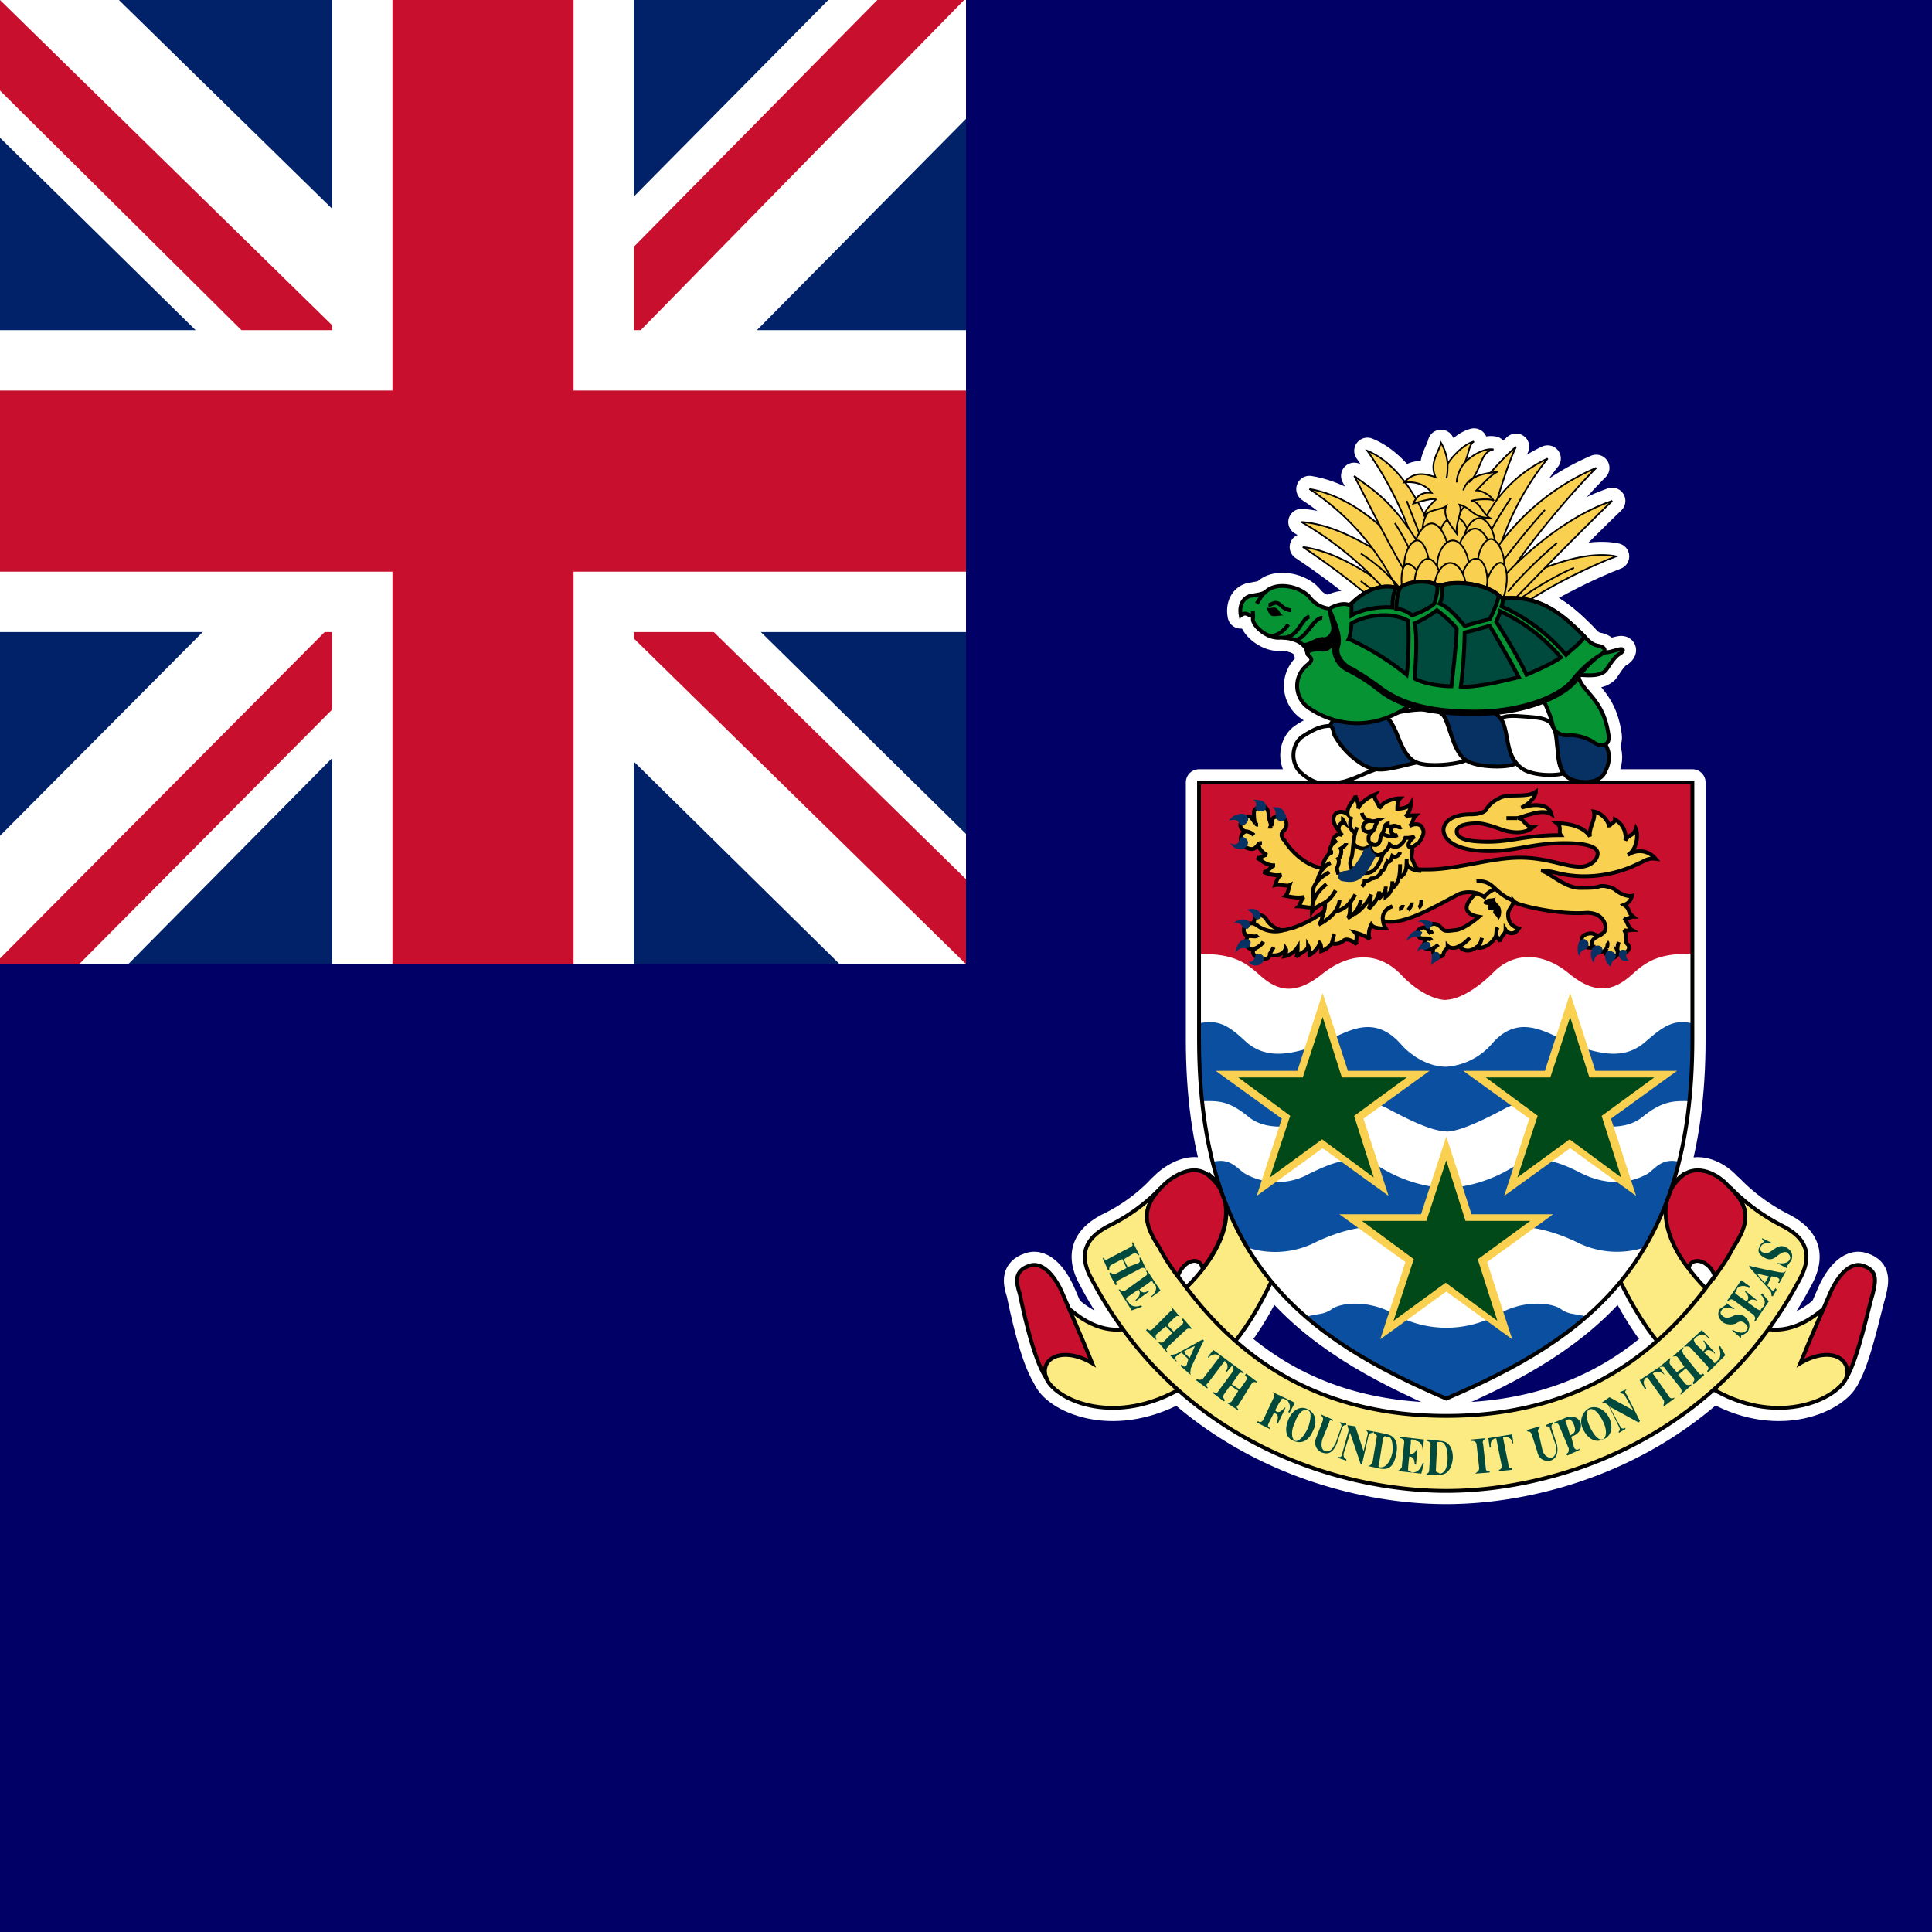 <svg xmlns="http://www.w3.org/2000/svg" xmlns:xlink="http://www.w3.org/1999/xlink" id="flag-icons-ky" version="1.1" viewBox="0 0 512 512">
  <path id="path8364" fill="#006" d="M0 0h512v512H0z"/>
  <path id="path8366" fill="#012169" d="M0-.5h256v256H0z"/>
  <path id="path8368" fill="#fff" d="M256-.5v32l-95 96 95 93.5v34.5h-33.5l-95.5-94-93 94H0v-34L93 128 0 36.5v-37h31l96 94 93-94z"/>
  <path id="path8370" fill="#c8102e" d="m92 161.5 5.5 17-76.5 77H0V254zm62-6 27 4 75 73.5v22.5zM256-.5l-96 98-2-22 75-76zM0 0l96.5 94.5-29.5-4L0 24z"/>
  <path id="path8372" fill="#fff" d="M88-.5v256h80V-.5zm-88 88v80h256v-80z"/>
  <path id="path8374" fill="#c8102e" d="M0 103.5v48h256v-48zM104-.5v256h48V-.5z"/>
  <g id="border" stroke="#fff" stroke-linejoin="round" stroke-width="9.6" transform="translate(-272 37.8) scale(.728)">
    <use xlink:href="#shield" id="use1093" width="100%" height="100%" x="0" y="0"/>
    <use xlink:href="#motto1" id="use1095" width="100%" height="100%" x="0" y="0"/>
    <use xlink:href="#motto2" id="use1097" width="100%" height="100%" x="0" y="0"/>
    <use xlink:href="#rope" id="use1099" width="100%" height="100%" x="0" y="0"/>
    <use xlink:href="#turtle" id="use1101" width="100%" height="100%" x="0" y="0"/>
    <use xlink:href="#pineapple1" id="use1103" width="100%" height="100%" x="0" y="0"/>
    <use xlink:href="#pineapple2" id="use1105" width="100%" height="100%" x="0" y="0"/>
  </g>
  <g id="motto" style="stroke:#000;stroke-width:1.4" transform="translate(-272 37.8) scale(.728)">
    <g id="motto1" fill="#fcea83">
      <path id="path1108" d="M754.4 449.6c2.9 7.6 23.5 17.7 47.5 4.8 16.3-9.2 26.8-22 36.9-45 2.8-5.8 4.3-13-2.4-17.3-5.3-3.9-14-8.2-17.8-12-1.9-2-3.8-3.4-5.2-4.8 1 1 1.9 1.9 2.8 3.3 9.6 11.5-.4 28.3-11 38.4-7.7 7.2-21.5 24.9-41.7 8.1-4.3-3.8-14.4 12-9 24.5z"/>
      <path id="path1110" d="M1045.8 449.6c-3.4 7.6-24 17.7-47.5 4.8-16.2-9.2-26.8-22-37.3-45-2.4-5.8-3.9-13 2.8-17.3 5.3-3.9 14-8.2 17.8-12 1.9-2 3.3-3.4 5.2-4.8-1 1-1.9 1.9-2.8 3.3-9.6 11.5.4 28.3 10.5 38.4 7.7 7.2 22 24.9 42.2 8.1 4.3-3.8 13.9 12 9 24.5z"/>
      <path id="path1112" d="M900.1 490.8c38.3 0 97.3-17.3 129-77.7 5.2-10 0-15.3-6.3-18.6a73 73 0 0 1-19.2-14c7.7 7.7 6.2 13 1 21.6-24.5 40.8-58 61.4-104.5 61.4s-80-20.6-104.5-61.4c-5.2-8.6-6.7-13.9.5-21.5a66 66 0 0 1-19.2 13.9c-6.2 3.3-11.5 8.6-6.2 18.6 31.6 60.4 91 77.7 129.4 77.7z"/>
    </g>
    <g id="motto2" fill="#c8102e">
      <path id="path1115" d="M811.4 409.8c-1-4.8-7.1-2.9-9 2.9a68.4 68.4 0 0 1-6.8-10.6c-5.7-8.6-6.7-14.4 1.5-22.5 3.8-3.8 11.5-8.2 16.7-3.4 11 9.1 5.3 24-2.4 33.6z"/>
      <path id="path1117" d="M988.3 409.8c1-4.8 7.7-2.9 9.6 2.9 2.4-3.4 4.8-6.7 6.7-10.6 5.7-8.6 6.7-14.4-2-22.5-3.3-3.8-11-8.2-16.7-3.4-10.6 9.1-5.3 24 2.4 33.6z"/>
      <path id="path1119" d="M754.4 449.6c-4.8-7.2-8.6-26-9.6-30.7-1.4-4.3-1.9-8.2 3.4-10 5.3-2 10 4.7 12.4 10.5 2.4 5.7 6.3 14.3 10.6 24.9-10.6-6.2-19.2-2-16.8 5.3z"/>
      <path id="path1121" d="M1045.8 449.6c4.3-7.2 8.1-26 9.6-30.7 1-4.3 1.9-8.2-3.4-10-5.3-2-10 4.7-12.4 10.5-2.4 5.7-6.3 14.3-10.6 24.9 10.6-6.2 18.7-2 16.8 5.3z"/>
    </g>
    <g id="g1176" fill="#00493d" stroke="none">
      <path id="path1124" d="m782.2 406.4-3.8 2c-1 .4-1 1.4-1 1.9h-.5L775 406h.5c0 .4.5 1 1.4.4l8.2-4.3c1-.5 1-1 .5-1.4l.4-.5 2.4 4.8h-.4c-.5-.5-1-1-2-.5l-3.3 2 1.4 2.8 3.9-1.4c1-.5.4-1.5.4-2h.5l2 4.4c-.5-.5-1-1-2-.5l-8.1 4.3c-1 .5-1 1-.5 1.4l-.5.5-2.4-4.3.5-.5c.5.5 1 1 2 .5l3.8-2z"/>
      <path id="path1126" d="M790.4 412.7c1-.5 1-1 .4-2h.5l4.8 7.2-3.3 2.4v-.4c1.9-1.5 1.9-3.4 1.4-3.9s-1-1-1-1.4c-.4 0-.4-.5-1.4.5l-3.4 2.4c.5.4 1 1.9 3.4.4h.5l-5.3 3.9v-.5c2.4-2 1.4-3.4 1-3.8l-3.4 2.4c-1 .4-1 1-1 1.4.5 0 .5.5 1 1 .5 1 2 1.9 4.3 1l.5.4-3.8 1.4-4.8-7.6h.5c.4.4 1 1 1.9.4z"/>
      <path id="path1128" d="m798 430.9-3.3 2.8c-.5.5-.5 1.5 0 2h-.5l-3.4-3.4.5-.5c.5.5 1 1 2 0l6.2-6.2c1-.5 1-1 .4-2l3.4 4c-.5-.6-1.4-.6-2 0l-2.8 2.8 2.4 2.4 2.9-2.4c1-1 .5-1.4 0-2l.5-.4 3.3 3.8h-.5c-.4 0-1-.4-1.9.5l-6.2 5.8c-1 1-1 1.4-.5 1.9v.5l-3.3-3.9c.4 0 1.4.5 1.9 0l3.3-3.3z"/>
      <path id="path1130" d="m805.2 441 1.5 1.4 1.9-4.3s-1.5.4-3.9 1.9l.5 1-.5.4-1-1c-.4.5-.9.5-1.4 1-1.4 1-1 1.5-.4 2v.4l-2.4-2.4h.4l2-.5 9.5-5.2.5.4s-.5.5-4.8 10.1c0 1-.4 1.4 0 2.4l-3.8-3.3.5-.5c.5 1 1.4 1 1.9 0 0-.5.5-1.5.5-2l-1.5-1.4.5-.5z"/>
      <path id="path1132" d="m809 450.5.5-.5c.5.5 1 .5 2 0l6.2-8.1-.5-.5c-1-.5-2.4-.5-3.8 1v-.5l1.9-2.4 7.2 5.3-2.4 2.8h-.5c1.4-1.4 1-3.3 0-3.8v-.5l-6.2 8.2c-1 .5-.5 1.4 0 1.9h-.5z"/>
      <path id="path1134" d="m821.5 452.4-2.4 3.4c-.5 1 0 1.4.5 2l-.5.4-3.8-2.9v-.5c1 .5 1.4.5 1.9-.4l5.3-7.2c.4-1 0-1.5-.5-2l.5-.4 3.8 2.8v.5c-1-.5-1.4-.5-2 .5L822 452l2.9 1.9 2.4-3.4c.4-1 0-1.4-.5-1.9l.5-.5 3.8 2.9v.5c-.5-.5-1.4-.5-2 .5l-4.7 7.6c-1 .5-.5 1 0 1.5v.4l-4.3-2.8h.5c.4 0 1 0 1.4-.5l2.4-3.8z"/>
      <path id="path1136" d="m831.1 465.9.5-.5c.5.5 1.4.5 1.9-.5l3.8-8.1c.5-1 0-1.5-.5-2l8.2 3.9-2 3.8-.4-.5c1.4-1.9 0-3.8-.5-4.3-.5 0-1-.5-1.4-.5-.5 0-.5 0-1 1-.5.5-1.9 3.3-1.9 3.3.5.5 1.4 1.5 3.4-1h.4l-2.8 5.8-.5-.4c1.4-3-.5-3.4-1-3.4l-1.9 3.8c-.5 1 0 1.5.5 1.5v.5z"/>
      <path id="path1138" d="M845 472.6c-1.4-1-1.4-3.9 0-6.7 1-3 2.9-5.3 4.8-4.4 1.4.5 1 3.4 0 6.3-1.5 3.3-3.4 5.2-4.8 4.8h-.5c3.4 1.4 5.8-.5 7.2-3.9 1.4-2.8 1-6.2-2-7.6-2.8-1.5-5.7.4-7.1 3.8-1.4 3.4-1 6.7 2 7.7z"/>
      <path id="path1140" d="m859.8 473.5 2-5.7c.4-1 0-1.5-.5-2l2.4.5v.5c-.5 0-1 0-1.5 1l-1.9 5.7c-1 2.4-2.4 4.3-5.2 3.4-2-.5-3.4-2.9-2.4-5.3l2.4-6.2c.4-1 0-1.5-.5-2v-.4l4.3 1.9v.5c-.5-.5-1.4-.5-1.4.5L855 472c-.5 1.9-.5 3.8 1 4.3 1.4.5 2.8-.5 3.7-2.9z"/>
      <path id="path1142" d="M864.2 467.3c0-.5 0-.5-.5-.5l3.3.5 3 9.1 1.4-5.8c.4-1 0-1.4-.5-1.9l2.8.5-.4.5c-.5 0-1 0-1.5 1l-2.4 10.5h-.4l-3.9-11.5-2.4 7.7c0 1.4.5 1.4 1 1.9v.5l-2.9-1v-.5c.5.5 1.4 0 1.4-1l2.4-8.6z"/>
      <path id="path1144" d="M880.5 476.9c-1 4.3-3 5.3-3.9 5.3h-1s-.4-.5 0-1l1.5-9.6c.5-.5.5-1 1-.5h1c.9 0 1.8 2 1.4 5.8l1.4.5c1-4.8-1-6.8-3.4-7.2-1.9-.5-4.8-1-4.8-1v.5c.5.5 1.5.5 1 2l-1.4 8.5c-.5 1-1 1.5-1.5 1.5h-.4l4.7 1c2.4.4 4.8 0 5.8-5.3z"/>
      <path id="path1146" d="M884.8 473c0-1-1-1.4-1.5-1.4v-.5l8.7 1-.5 3.8c0-2.4-1.5-3.3-2.4-3.3-.5-.5-1-.5-1.5-.5-.4 0-.4 0-.4 1.4l-.5 3.9c.5 0 1.9.4 2.9-2.4l-.5 6.2h-.5c0-2.9-1.4-2.9-2-2.9l-.4 4.3c0 1 0 1 .5 1l1 .5c1.4 0 2.8-.5 3.8-3.4h.5l-1 3.8-9.1-1c1 0 1.4-.4 2-1.3z"/>
      <path id="path1148" d="M900.6 478.8c0 4.3-1.5 5.7-2.9 5.7-.5-.4-.5-.4-1-.4l-.4-.5.5-10c0-.6 0-.6.4-.6h1c1 0 2.4 1.5 2.4 5.8h1.9c0-4.8-2.4-6.2-4.8-6.2-2-.5-4.8-.5-4.8-.5v.5c.5 0 1.5.4 1.5 1.4l-.5 9.1c0 1-.5 1.4-1 1.4v.5h4.3c2.4 0 4.8-1 5.3-6.2h-2z"/>
      <path id="path1150" d="M914.5 482.6c0 1 .5 1 1.4 1v.5l-5.3.4c.5-.4 1.5-1 1.5-1.9l-1-9c-.5-1-1-1-1.9-1v-.5l5.3-.5c-.5.5-1.5 1-1 2z"/>
      <path id="path1152" d="M919.3 483.6v-.5c.5 0 1-.5 1-1.4l-2-10h-.5c-1 .4-1.9 1.3-1.4 3.3h-.5l-.5-3.4 8.7-1.4.4 3.3h-.4c0-1.9-1.5-2.4-3-2.4h-.4l2 10c0 1 .4 1.5 1.4 1.5v.5z"/>
      <path id="path1154" d="m939.9 474-2-5.7c0-1-.9-1-1.4-1v-.5l2.4-1v.5c-.5.5-.5.5-.5 1.5l2 6.2c.4 2 .4 4.8-2.4 5.8-2 .4-4.3-.5-4.8-3.4l-2-6.2c-.4-1-.9-1-1.4-1l-.5-.5 4.8-1.4v.5c-.4.5-1 1-.4 1.9l1.4 6.2c.5 2 2 2.9 3.3 2.9 1.5-.5 2-2.4 1.5-4.8z"/>
      <path id="path1156" d="M945.2 470.6c2.3-1 1.9-2.3 1.4-3.8-.5-1.4-1.4-2.4-2.4-1.9-.5 0-1 .5-.5 1l1.5 4.7.4.5 1 3.9c.5 1 1.4 1 2 .4v.5l-4.4 2-.5-.5c1-.5 1-1 1-2l-3.4-8.1c-.5-1.4-1-1-1.9-1v-.4l4.8-2c2-.4 3.8 0 4.8 2 .5 2.4-.5 3.8-2.4 4.8-.5 0-1 .4-1 .4z"/>
      <path id="path1158" d="M957.1 472c-1.4.6-3.3-1.4-4.8-4.7-1.4-2.9-1.4-5.8 0-6.2 1.5-.5 3.4 1.4 4.8 4.3 1.5 2.9 1.5 5.7 0 6.7 3-1 3.9-4.3 2.4-7.7-1.4-2.9-4.3-4.8-7.2-3.8a5.6 5.6 0 0 0-2.4 7.7c1.5 3.3 4.4 5.2 7.2 3.8z"/>
      <path id="path1160" d="M957.6 458.7h-.9l2.8-2 8.7 4.8-3-5.2c-.4-1-1.4-1-1.8-1v-.5l2.4-1c-.5.6-1 1 0 2l4.8 9.6-.5.5-10.6-5.8 3.9 7.2c.4 1 1.4 1 1.9.5v.5l-2.4 1.4v-.5c.5-.5.5-1 0-1.9l-3.8-7.7-1.5-1z"/>
      <path id="path1162" d="M979.2 460.1v-.5c0-.5.5-1 0-1.9l-5.8-8.1h-.5c-1 .4-1.4 2.4 0 3.8l-.4.5-2-3.4 7.2-4.8 2 3c-1.5-1.5-3-1.5-3.9-1l-.5.4 5.8 8.2c.5 1 1.4 1 2 .5v.4z"/>
      <path id="path1164" d="m984.5 448.6 2.8 3.4c.5.4 1.5.4 2 0v.4l-3.9 3.4v-.5c.5-.5.5-1 0-1.9l-5.7-7.2c-.5-1-1-.5-2-.5l3.9-3.3v.5c0 .4-.5 1 0 1.9l2.4 2.8 2.8-1.9-2.3-3.3c-.5-1-1.5-.5-2-.5l3.9-3.4v.5c-.5.5-.5 1 0 2l5.7 7.1c.5.5 1 .5 1.5 0l.4.5-3.8 3.4-.5-.5c.5-.5 1-1 .5-2l-2.9-3.3z"/>
      <path id="path1166" d="M988.8 438.5c-.5-.4-1.5-.4-2 0v-.4l6.3-5.8 2.9 2.9h-.5c-1.5-2-3.4-1-4.3-.5 0 .5-.5.5-1 1 0 0 0 .4.5 1.4l2.9 2.9c.4-.5 1.9-1.5 0-3.9h.4l3.9 4.4v.4c-2.4-2.4-3.4-1-3.9-.4l3 2.8c.4 1 .9 1 .9 1l1.4-1.4c.5-.5 1-2 0-4.8h.5l1.9 3.3-6.2 6.2-.5-.4c.5-.5 1-1 0-2z"/>
      <path id="path1168" d="M1000.3 425.1c-.5.5-.5 1.5.4 2 1 .9 2 .9 3.9 0 1-.5 2.8-1 4.3.4 2.4 2.4 1.4 4.3 1 5.3-.5.5-1.5 1-2 1.4-.5 0-.5 0-.5.5v.5l-3.3-2.9h.5c1.9 1 3.8 1.4 4.8 0 1-1 0-2-.5-2.4-1-1-2-1-3.4 0-1.4.5-3.3.5-4.8-.5-1.9-1.9-1.9-3.3-1-4.8l2-1.4c.5 0 .5 0 0-1l3.4 2.4h-.5c-2.4-1-3.9-.4-4.3.5z"/>
      <path id="path1170" d="M1004.6 421.3c-1-.5-1.5 0-2 .5h-.4l5.3-7.7 3.3 2.4-.5.5a3.3 3.3 0 0 0-4.3 0c0 .5-.5 1-.5 1.4-.4 0-.4.5.5 1 .5.5 3.4 2.4 3.4 2.4.5-.5 1.4-1.5-.5-3.4v-.5l4.8 3.9c-2.9-1.5-3.4 0-3.8.4l3.3 2.4c1 .5 1.4.5 1.4.5 0-.5.5-1 1-1.4.5-1 1-2.4-1-4.3l.5-.5 2.4 2.9-4.8 7.2h-.5c.5-1 .5-1.5-.4-2.4z"/>
      <path id="path1172" d="m1017.5 412.7-1.4 2.4c-2-2-2.9-3.4-2.9-3.4l4.3 1h1c.5 0 1.4.4 1.9.4 1.4.5 1 1 .5 2h.5l2.4-4.4c-1 1-1.5.5-2.4.5-10.1-1.9-11-2.4-11-2.4v.5l7.6 8.6c.5.5.5 1.5.5 2h.5l1.4-2.4-.5-.5c-.5 1-1 1.4-1.9 0l-1-1 1.5-3.3z"/>
      <path id="path1174" d="M1014.6 402.1c-.4.5-.4 1.5 1 2 1.4.4 2 0 3.4-1s2.8-2 4.7-1c3 1.5 2.4 3.9 2 4.8l-1.5 2v.9l-3.8-2c2.4.5 4.3 0 4.8-1.4.5-1-.5-1.9-1-2.4-1-.4-1.9 0-3.3 1-1.5 1.4-3 2-4.8 1-2-1-2.9-2.4-2-3.9 0-1 1-1.4 1.5-1.9 0-.5 0-.5-.5-1v-.4l3.9 1.9h-.5c-2.4-.5-3.9.5-3.9 1.4z"/>
    </g>
  </g>
  <g id="crest" style="stroke:#000;stroke-width:1.4" transform="translate(-272 37.8) scale(.728)">
    <g id="rope" fill="#073163">
      <path id="path1179" fill="#fff" d="M863.2 232.5c-6.2 1.4-10.5 1.9-16.3-3.4-3.8-3.8-2.9-10.5 1-13 4.3-2.8 8.1-4.7 13.4-3.3 5.3 1.5 19.2 14.4 15.8 14.9-3.4 0-8.6 3.3-13.9 4.8z"/>
      <path id="path1181" fill="#fff" d="M878 209.5c2-1.5 4.4-2.4 10.6-3 5.8-.4 10-.4 11.5 4 2 5.2 3.4 11.4 7.2 14.3-2.4 1.4-14.4 2.9-18.7.5-5.7-2.9-7.2-14-10.5-15.8z"/>
      <path id="path1183" fill="#fff" d="M919.3 210c1.9-1.5 4.3-1.5 10.5-1s8.6 1 10 5.3c1.5 4.8 0 11 3 15.3-3 1-12.5 1-15.9-2.4-5.2-3.8-4.8-14.9-7.6-17.3z"/>
      <path id="path1185" d="M948 212.8c-4.3-1-7.2-1.4-9 0 2.3 2.9.4 14.4 5.2 18.2 3.3 2.4 12 3 13.9-2.4 2.4-4.8 2.4-12-10-15.8z"/>
      <path id="path1187" d="M898.7 208c1.4-1.4 4.3-1.9 10-1.9 6.3 0 10 1 12 4.8 2 4.8 1.4 11 4.8 14.9-1.4 1.9-14.4 1.9-18.2-1-5.3-3.4-5.8-14.4-8.6-16.8z"/>
      <path id="path1189" d="M858 212.3c0-2.4 3.3-2.8 12-3.3 8.5-1 9-.5 11.9 5.7 1.4 3.4 3.3 9.1 7.2 11-10.6 2.5-14 3.9-19.7.5a29.2 29.2 0 0 1-10-10.5c-.5-1.4-.5-2.9-1.5-3.4z"/>
    </g>
    <g id="g1268" fill="#f9d050" stroke-width=".6">
      <g id="pineapple1">
        <path id="path1192" d="M881 163.5c-10.1-7.7-22.1-14.9-33.1-16.3a280 280 0 0 1 32.6 25.4"/>
        <path id="path1194" d="M886.7 156.3c-12-8.2-25.9-17.3-39.3-18.2a124 124 0 0 1 33 27.8"/>
        <path id="path1196" d="M902 142.9a93 93 0 0 1 23.5-32.2c-4.8 10.1-10 30.7-12.5 38.9"/>
        <path id="path1198" d="M912.6 140.5A48.4 48.4 0 0 1 937 115a101.2 101.2 0 0 0-18.2 35"/>
        <path id="path1200" d="M916.9 150a84.5 84.5 0 0 1 37.8-31.6c-12 12-29.7 34-34 42.7"/>
        <path id="path1202" d="M923.6 160.6c8.6-4.8 25.9-12.5 38.3-10-7.6 2.8-30.6 13.3-40.7 23"/>
        <path id="path1204" d="M921.7 157.2c8.1-8.6 23-21.5 38.8-26.8-11.5 11-36 36-39.3 39.8"/>
        <path id="path1206" d="M898.7 152c-5.8-17.8-14.4-34.5-27.3-39.8a130.9 130.9 0 0 1 21 48.9"/>
        <path id="path1208" d="M887.6 151.5c-9.5-11.5-22.5-23-37.3-25.4a90.1 90.1 0 0 1 33 38.8"/>
        <path id="path1210" d="M893 151c-12-21.6-21.2-25.4-26.4-29.7 4.3 8.1 14.8 29.7 21 38.8"/>
        <path id="path1212" fill="none" d="M869 149.6a57.7 57.7 0 0 1 17.2 16.7"/>
        <path id="path1214" d="M869 159.6c2.8 2.4 8.1 5.3 12.9 9.6"/>
        <path id="path1216" d="M926 166.8c4.8-3.8 15.3-10 20.6-12"/>
        <path id="path1218" d="M922.6 163.5c4.8-6.3 14.4-14.9 17.8-17.8"/>
        <path id="path1220" d="M936 133.7a286.9 286.9 0 0 0-18.2 22.6"/>
        <path id="path1222" d="M923.6 129.4a157 157 0 0 0-12 21.1"/>
        <path id="path1224" d="M885.7 130.4c2.9 7.7 8.2 20.6 10 25.9"/>
        <path id="path1226" d="M881.4 138.5c2 3 5.8 9.6 7.2 14.4"/>
      </g>
      <g id="pineapple2">
        <path id="path1229" d="M897.7 136.1c0-4.3 2.9-9 5.8-9 3.3 0 5.7 5.7 5.7 9 0 3.9-2.9 7.2-5.7 7.2-3 0-5.8-2.8-5.8-7.2z"/>
        <path id="path1231" d="M891.5 140c.5-4.8 3.8-8.6 6.7-8.2 2.9.5 4.3 6.3 3.8 9.6-.5 3.8-3.8 6.7-6.2 6.2-2.4 0-4.8-3.3-4.3-7.6z"/>
        <path id="path1233" d="M904.4 141.4c-1-4.3 1-9 3.9-9.6 2.8-.4 5.7 4.3 6.2 8.2 1 3.8-1.5 7.6-3.9 7.6-2.3.5-5.7-1.9-6.2-6.2z"/>
        <path id="path1235" d="M897.2 145.2c0-4.7 2.9-9 5.8-9 3.3 0 5.7 5.2 5.7 9 0 3.9-2.8 7.2-5.7 7.2-2.9 0-5.8-2.8-5.8-7.2z"/>
        <path id="path1237" d="M888.6 147.6c0-4.3 3.4-9 6.2-9 3 0 5.8 5.7 5.8 9 0 3.9-3.4 7.2-5.8 7.2-2.8 0-6.2-2.8-6.2-7.2z"/>
        <path id="path1239" d="M906.3 145.7c0-4.3 3-9 5.8-9 3.3 0 5.7 5.7 5.7 9 0 3.9-2.8 7.2-5.7 7.2-2.9 0-5.8-2.9-5.8-7.2z"/>
        <path id="path1241" d="M904.4 149.6c0-4.8 3.4-9.1 6.2-9.1 3 0 5.8 5.2 5.8 9 0 3.9-2.9 7.3-5.8 7.3-2.8 0-6.2-3-6.2-7.2z"/>
        <path id="path1243" d="M896.8 153.9c0-4.8 2.8-9.1 5.7-9.1 3.4 0 5.8 5.7 5.8 9 0 4-3 7.3-5.8 7.3-2.9 0-5.8-3-5.8-7.2z"/>
        <path id="path1245" d="M884.8 153.9c0-4.8 2.4-9.1 4.8-9.1s4.3 5.7 4.3 9c0 4-2.4 7.3-4.3 7.3-2.4 0-4.8-3-4.8-7.2z"/>
        <path id="path1247" d="M911.6 153c0-4.4 2.4-8.7 4.8-8.7s4.8 5.3 4.8 8.6c0 4.3-2.9 7.2-4.8 7.2-2.4 0-4.8-2.9-4.8-7.2z"/>
        <path id="path1249" d="M914.5 161c1-4.7 3.8-8.6 5.7-8 2 .4 2.4 6.1 1.5 9.5-.5 4.3-3.4 6.7-5.3 6.2-2-.4-2.9-3.8-2-7.6z"/>
        <path id="path1251" d="M905.4 159.6c.5-4.3 3.3-8.6 5.7-8.1 2.9 0 4.3 5.7 3.9 9-.5 4.4-3 7.3-5.3 6.8-2.4 0-4.8-3.4-4.3-7.7z"/>
        <path id="path1253" d="M892 161c-1.5-4.7-4.4-8-6.3-7.6-1.9.5-2.4 6.2-1.4 9.6 1 3.8 3.8 6.2 5.7 5.7 1.5-.4 3-3.8 2-7.6z"/>
        <path id="path1255" d="M888.6 160.1c0-4.3 2.4-8.6 4.8-8.6 2.9 0 4.8 5.3 4.8 8.6 0 4.3-2.4 7.2-4.8 7.2-2 0-4.8-2.9-4.8-7.2z"/>
        <path id="path1257" d="M895.8 162c0-4.8 2.9-9 5.7-9 3.4 0 5.8 5.2 5.8 9 0 3.9-2.9 7.2-5.8 7.2-2.8 0-5.7-2.9-5.7-7.2z"/>
        <path id="path1259" d="M898.2 109.3c-1 3.8-4.3 7.2-2 12.5-4.2-1.5-8-2-11.4 1.9 4.3-.5 8.1 1 10 3.8-3.8-.5-5.7 1.5-6.7 3.9 3.4-1 6.7-2 8.2-1.5-1.5 1.5-3.9 3.8-4.3 5.8 2.8-2.4 6.2-2 8.1-3.4-1.4 3.4 1.4 6.7 3.8 10-.4-4.7 2.4-8 1-10.5 4.3 1 4.8 4.8 11 4.8-2.4-1.4-3.8-6.2-6.7-6.2 1.4-.5 7.2-1 8.2 0-1-2-4.4-3.8-6.3-3.8 2-2 5.3-5.8 7.7-6.8-3.4.5-8.6 1-10.5 3.9 4.7-3.9 3.8-11 9-12-2.8-.5-7.1 1.4-10.5 4.8 1.5-2.9 1.5-6.7 3.4-7.7-3.9 1-8.2 5.8-9.6 8.2a18 18 0 0 0-2.4-7.7z"/>
        <path id="path1261" d="M900.6 117c0 1.4 0 4.3-.5 5.2"/>
        <path id="path1263" d="M906.8 116.5c-1 1-2.9 4.3-2.9 7.2"/>
        <path id="path1265" fill="none" d="M909.7 122.2a7.6 7.6 0 0 0-3.4 4.4"/>
      </g>
    </g>
    <g id="turtle" fill="#059334">
      <path id="path1270" d="M858.9 169.7c-3.4 0-6.2-1.4-8.2-3.8-3.3-4.4-12.4-6.3-16.3-2.4-1.4 1-3.3 1-4.7 1.4-2.4 0-5.3 2.4-4.4 7.2 2-1.5 2.4 0 3.9 0 1-.5.5.5.5 1.4 0 2.4 5.2 7.2 10 6.7 5.3 0 7.7 2 8.6 3 1.5 1.3.5.9 1.5 3.3 1.4 1.4 1.9 1.9-.5 3.8a9.7 9.7 0 0 0 0 14.9c6.2 4.7 22 12 39.8-2 17.2-13.4 44-5.7 46-1 2.4 4.9 3.3 7.7 3.8 10.1.5 2 2.9 3.9 6.3 3.4 3.3 0 7.1 1.4 9 2.9 2.5 1.4 5.8 1 4.9-3.4-2-13.4-10.1-15.3-11-21.5 4.7.4 8 .4 10-1.5 1.4-1.9 3.3-5.3 5.3-6.2 1.4-1 1.4-2-.5-1.5-2.4.5-3.8 1.5-8.2 1-22-2.4-83.8-19.2-95.8-15.8z"/>
      <path id="path1272" fill="#000" d="M956.7 186a34.8 34.8 0 0 0-9.2 9.6c-4.7 6.2-19.1 12.4-36.9 12.4-17.2 0-27.7-2.8-35.4-9a60.6 60.6 0 0 0-10.6-6.8c-5.2-2.4-6.2-7.7-4.8-12-1.4 2.4-2.3 4.8-5.2 4.3-2 0-5.8 0-4.8 2-.5-1-.5-2.4-1-3l-1-.9c1.5 1 4.9-1.9 7.3-1.9 1.9.5 4.3-1.9 3.8-4.8l-1.4-6.2c3.8-2 54.1 7.2 64.2 8.1 10 .5 38.8 4.8 35 8.2z"/>
      <path id="path1274" d="M865.6 167.8c4.8-4.8 10.5-7.2 16.3-5.8h1.4c3-2.4 9.6-2.9 13.5-1h1.9c5.7-1.9 16.7 0 20.6 3.9l1.4 1c13-1 20.6 4.7 29.7 13.9 1 1 2.4 2.8 4.8 3.3 2.9.5 3.4 2 1 3.4a37.8 37.8 0 0 0-10 9c-4.4 5.8-18.3 11.6-35.6 11.6-16.7 0-26.8-3-34.5-8.7-4.3-3.3-7.6-5.2-10-6.7-2.9-1-6.7-4.8-5.3-8.6 1-3.8-1.4-8.6-3.3-13.4 1.4-1 5.2-2.4 7.1-1.4z"/>
      <g id="g1292" fill="#00493d">
        <path id="path1276" d="M950.4 179.8c-9-9.2-16.7-14.9-29.7-14 0 .5 0 2-.5 3a66.3 66.3 0 0 1 23.5 17.7c2-2 5.3-4.3 6.7-6.7z"/>
        <path id="path1278" d="M919.3 164.9c-3.9-3.8-14.9-5.8-20.6-3.8 0 1.9 0 4.8-1 6.7 3.4 1.4 6.2 4.8 9.1 8.1 2-.5 6.7-1.9 9.1-2.4a44 44 0 0 0 3.4-8.6z"/>
        <path id="path1280" d="M896.8 161c-3.9-1.9-10.6-1.4-13.5 1-1 2-1.4 5.8-1.4 7.7 2 0 4.8 1.4 5.7 2.4 3-1 6.8-2.9 8.2-4.3.5-2 1.4-4.8 1-6.7z"/>
        <path id="path1282" d="M865.6 167.8c4.8-4.8 10.5-7.2 16.3-5.8-1 1.5-1.4 4.3-1.4 7.2-5.3-.5-12 1-14.9 2.9z"/>
        <path id="path1284" d="M941.8 187.4a64.2 64.2 0 0 0-22-16.8c0 .5-1 2.4-1.5 3.9 2.9 4.3 8.6 13.9 11 19.2 2.4-1 9.1-3.9 12.5-6.3z"/>
        <path id="path1286" d="M905.4 198a179 179 0 0 0 1.4-19.7c2.4-.5 7.2-1.9 9.1-2.4 2.4 3.9 8.2 14 10.6 18.7-5.8 1.4-15.4 3.8-21.1 3.4z"/>
        <path id="path1288" d="M888.6 175c2.4-1 5.8-3 8.1-4.8 2 1.4 5.8 4.8 7.2 6.7 0 4.3-1.4 16.8-1.9 21-3.8 0-10-.9-13.4-2.8.5-7.2 1-15.3 0-20.1z"/>
        <path id="path1290" d="M864.6 180.7c.5-1 1-4.3 1-5.7 3.8-2.4 13.4-4.8 20.6-1 .5 4.8 0 16.8-.5 19.7a96.4 96.4 0 0 0-21-13z"/>
      </g>
      <g id="g1308" fill="none">
        <path id="path1294" fill="#000" stroke="none" d="M840.7 172c-1 0-1.5-2.8-3.4-2.8-.5 0-1.9.5-2.4 0 0 1 .5 2 1 2.4.5 1.4 2.9.5 4.8.5z"/>
        <path id="path1296" d="M840.7 180.2c5.7 0 6.7-7.2 9.6-7.6"/>
        <path id="path1298" d="M844 180.7c4.3 2 7.7-8.1 11-7.7"/>
        <path id="path1300" d="M835.4 168.3c1.4 0 2.4-2 4.8.4 1 1 2.4 1.5 3.4 1.5"/>
        <path id="path1302" d="M842.6 175.4c-2 3-5.3 4.8-7.2 3.9"/>
        <path id="path1304" d="M834.4 163.5c-1.4 1-2.3 2.8-3.3 4.3"/>
        <path id="path1306" d="M829.7 170.6v2.4"/>
      </g>
    </g>
  </g>
  <g id="g1475" stroke="none" style="stroke-width:1.4" transform="translate(-272 37.8) scale(.728)">
    <path id="shield" fill="#fff" d="M989.7 233v93.4c0 81-38.3 108.8-89.6 130.8-51.3-22-90-49.8-90-130.8v-93.5h179.6z"/>
    <path id="path1313" fill="#c8102e" d="M900.1 312c4.3 0 11-3.8 16.8-9.6 6.2-6.7 16.8-9 27.8 0 11 9.1 17.7 5.3 23.5 0 5.7-5.2 10.5-7.2 21.5-7.2V233H810v62.3c11 0 15.8 2 21.6 7.2 5.7 5.3 12.4 9.1 23.5 0 11.5-9 21.5-6.7 28.2 0 5.3 5.8 12 9.6 16.8 9.6z"/>
    <g id="g1321" fill="#0b50a0">
      <path id="path1315" d="M900.1 360c5.8 0 17.3-6.3 20.1-7.7 10.6-6.3 18.2-.5 24.5 2.4 6.7 2.8 19.1 6.2 26.8 0 7.7-6.3 12-5.8 17.3-5.8 1-7.2 1-14.4 1-22.5v-5.8c-6.8-1.4-10.1.5-17.3 6.8-7.2 6.2-15.4 4.8-26 1-10-4.4-20-12-30.1 0a24.2 24.2 0 0 1-16.3 8c-7.2 0-13.4-4.7-16.3-8-10.5-12-20.1-4.4-30.2 0-10.5 3.8-19.2 5.2-26.3-1-6.7-6.3-10.1-8.2-17.3-6.8v5.8c0 8.1.5 15.3 1.4 22.5 5.3 0 9.2-.5 16.8 5.8 7.7 6.2 20.6 2.8 26.9 0 6.7-2.9 14.3-8.7 24.9-2.4 2.9 1.4 13.9 7.6 20.1 7.6z"/>
      <path id="path1317" d="M900.1 380.6a51 51 0 0 0 23.5-7.2c9.6-5.3 16.3-3 25.9 1.9 10 4.8 18.2 3.3 24 0 2.8-2 5.2-5.8 11.4-4.3-2.8 12-7.2 22.5-12.4 31.1a32.5 32.5 0 0 1-25-1.9c-10-4.8-22.5-7.7-29.2-3.4a36 36 0 0 1-18.2 5.8c-5.3 0-12-2-18.2-5.8-6.7-4.3-19.2-1.4-29.2 3.4a32.5 32.5 0 0 1-25 2c-5.2-8.7-9.5-19.3-12.4-31.2 6.2-1.5 8.6 2.4 11.5 4.3a23.9 23.9 0 0 0 23.5 0c10-4.8 16.7-7.2 26.3-2a51 51 0 0 0 23.5 7.3z"/>
      <path id="path1319" d="M900.1 457.2a191.9 191.9 0 0 0 51.3-29.7c-3.9-1.4-6.2-.5-9.6-2.9-3.4-2.4-13.4-3.3-22 1.5a39 39 0 0 1-39.3 0c-8.7-4.8-18.7-3.9-22-1.5-3.4 2.4-5.8 1.5-9.7 3a184.7 184.7 0 0 0 51.3 29.6z"/>
    </g>
    <g id="lion" stroke="#000" stroke-width="1.4">
      <path id="path1323" fill="#f9d050" d="M887.6 256.4c.5 1-.4 3.4 0 4.3 1 2 1 3 2.4 3.9h3.4c10.5 0 23-4.3 33.5-4.3 10.1 0 16.3 3.3 22 3.3 3.4 0 6.3-2.4 6.3-4.8s-3.8-3.8-12-3.8c-11.5 0-17.7 2.9-27.3 2.9-14.4 0-16.8-5.3-16.8-7.7 0-2.4 2.4-5.7 10.1-5.7 2.4 0 4.3-.5 5.3-1.5.5-1 1.9-2.9 4.8-4.3 3.3-2 10 0 13.4-2.4 0 2-2.9 4.8-5.3 5.8 4.8-1.5 10-1.5 11 2.4-2.4-1.5-6.2-.5-7.6 0-2 .4-2.9 1-4.8 1.4 1.9-.5 2.9 3.3 5.7 3.3-2.8 2.4-7.6 2.4-12.4.5-1.5-.5-5.3-1.9-7.7-1.9-4.8 0-7.7 1-7.7 2.9 0 2.4 3 3.8 11.5 3.8 8.7 0 13.5-2.4 26.4-2.4-1-1.4.5-2.9-1.4-4.3 4.8 0 10 1.4 12 4.8-.5-3.4 2.3-6.2 1.4-9.1 2.9.5 5.3 3.3 5.7 5.7 0-1.4 2-1.4 2-2.8a7.4 7.4 0 0 1 3.8 7.6c1.4-2.4 2.9-1.4 3.8-4.3 1 2 .5 7.7-2.9 9.6 3-2 7.2-2 10.1 1.4-2.9-.4-4.3 1-5.7 1.5A44.4 44.4 0 0 1 948 267c-7.6-.5-8.6-2-13.4-2 2.9.5 8.6 6.3 14 6.3 3.3 0 5.7 0 7.1-.5 1.4-.5 3.8 0 5.7 1 1.5 1.4 4.4 2.8 6.3 2.4-.5 1.9-1.5 2.8-2.9 3.3 2.4 1.5 1 2.4 3.4 4.3-1 0-2 1-3.4.5 1.4 1.4 1.4 3.4 2.9 4.3-.5 0-2 .5-2.9 0 1.4 2 0 4.3 1.4 5.3 1.5 2-1.4 4.3-3.8 2.4.5 1.4-1 2.9-2.4 2.4s-2.4-2-2-2.4c0-.5 0-.5.6-1-1 1.5-2.9 1.5-3.9 1-.4-.5-1-1-1-1.4-3.3 1-4.7-2-4.2-3.4.4-1.4 3.3-2 4.3-1.4 1 .4 1.9 1 2.9 0 1-.5 1.4-1.5 1.4-2.4 0-1.5-1.4-5.8-7.7-5.3-7.2.5-18.7-1.4-24.4-3.4-.5-.4-1-.4-1.5-1 0 2-1.9 3-1.9 4.9 0 2.4 1 4.3 3.9 5.2-1.5 2.4-3.9 2-4.8.5 0 1.5-2 2.4-2 4.3-.4-1-1-1.4-1.4-2.4-1.4 3.4-5.3 5.3-7.2 4.4-2.4 1.9-5.2 1.4-6.2-.5-1.4 1-3.4 1-4.3 0 0 1.4-1 1-1.5 2.9 0 1-1.9 1.4-2.8 1-1-.6-1.5-2.5-.5-3.4-1.4 1-2.9 1-3.8 0 0-1 0-2.4 1-3h.9c-1-.4-2.4 0-3.4-.4-1-1-1-2-.5-2.9.5-.5 2-1.4 3-.5l.4.5c0-1 .5-1.9 1-1.9 1-.5 2.3-.5 3.8 1 1 1.4 1.9 1.4 4.8 1 2.4 0 6.2-2.5 9-4.9-8-1.4-3.3-6.7-.9-8.6-1.9-.5-4.8-.5-6.7.5-10 5.3-20.6 11.5-27.3 9.6a6 6 0 0 0 1 2.8c-1.5 0-4.4 0-5.3-1.4-.5 1-1.4 3.4-.5 5.3-1-1-3.8-2-5.3-2.4 1 1 0 2.9.5 4.3-1.4-1.4-3.8-2.4-4.8-1.4s-2.9 1.4-4.3 1a7.5 7.5 0 0 1-3.8 2.8c0-1 0-2.4-.5-2.9-.5 1.5-2 3.4-3.8 4.3 0-1 0-2.4-.5-3.3 0 1.9-3.8 2.9-4.3 4.3.5-1.4.5-2.9.5-3.8a7.3 7.3 0 0 1-4.8 3.3c.4-1 1-2 .4-2.9-.4 2-3.3 3-5.7 2.4 0 1-2 2.4-4.3 1-1.5-.5-2.4-2-1.5-2.9-1.9 0-3.8-1.9-2.8-3.3 0-.5.4-1 .4-1.5-1.4-1-1.9-2.9-.4-4.3.4-.5 1.9-.5 2.8-.5 0-3.8 3.4-3.8 4.8-1 1 1.5 3.9 3.9 6.3 3.4 1 0 1.4-.5 2.4-.5a43 43 0 0 0 12-6.2c.4-1.4.4-2.4.4-3.3-1.9 1-3.8 1.9-4.8 3.3v-1.4c-1.4 0-3.8-.5-4.8-.5.5-.5 1-2.9 2-3.4-2.4.5-4.8 0-6.8-.4 1-1 1-2.4 1.5-3.9-1 .5-3.4-.4-5.3 0 .5-1.4 1-3.3 2.4-3.8-2 .5-4.3 0-6.7-1 2 0 2.9-2.4 4.3-2.4-3.8 0-4.8-1.9-6.7-2.8 1.4.4 2.4-1 3.8-1-1.4-.5-3.8-2.9-2.8-4.3-.5.5-1 1.4-2 2-1 .4-2.8 0-4.3-1.5-1-2-.5-4.3 1.5-4.8a2.3 2.3 0 0 1-1.5-3.9c.5-1 2.4-2.3 3.4-1l1.4 2c-.5-1-.5-2.9-.5-4.3.5-1.4 1.5-1.4 3-2 1.3 0 2.3 1.5 2.3 3 0 1.4.5 2.3 1 4.3l.4-2c0-1.9 2.4-1.4 3.9-1 1.4.6 1.9 3.4 0 4.9-1 1-.5 2.4.5 3.3 3.3 5.3 9 9.6 13.9 10.1 0-2 1-3.8 2.4-5.3 0-1 .4-2.4 1-3.3.4-2.9 1.8-4.3 3.7-3.4-.4-.5-1-1-1-1.4-1.4-1.5-2.8-3.9-1.8-5.8 1-1.9 3.8-1.4 4.8-.4-.5-3 2.8-5.3 2.8-6.8.5 1.5 1.5 3.4 1 4.8.5-1.9 3.8-4.3 6.2-5.2-1 1.4 2 3.8 1.5 5.2 1-2.4 4.8-3.8 7.6-3.8-1 1-1 2.9-1 3.8 1.5 0 4-.4 4.9-1.9 0 2-1 3.9-2 4.8.5-.5 2.4-.5 3.9-.5-1.5 1.5-1 3-2.4 3.9 1.9-1 4.3-1 4.8 1 1 1.4-.5 3.8-1.5 5.2-1 .5-1.9 1.4-2.4 1.4z"/>
      <g id="g1423" fill="none">
        <path id="path1325" d="M858 262.2c-3.4 1.4-4.4 4.8-4.9 6.7"/>
        <path id="path1327" d="M857.5 265.5c-4.8 3-6.8 5.3-5.8 10.6"/>
        <path id="path1329" d="M859.8 280c3-1 4.8-2 7.2-6.3"/>
        <path id="path1331" d="M865.6 275.6c-1 2 0 5.3-1.4 6.7a8.8 8.8 0 0 0 4.8-6.7"/>
        <path id="path1333" d="M866.6 280.9c1.9-1 4.8-3.9 6.2-7.2-.5 1.4 0 3.8-1 5.3 2.4-2.4 3.4-3.9 3.9-6.3l.4 2c1-1 2-2 2-3.9"/>
        <path id="path1335" d="M878 272.2v2.4c2-1.4 2.5-3.3 2.5-5.7"/>
        <path id="path1337" d="M880 271.8c2.9-2 3.3-4.8 3.3-9.1"/>
        <path id="path1339" d="M883.3 267.5c2-1.5 2.4-2.4 2.4-6.8"/>
        <path id="path1341" d="M879.5 247.8c-1 0-2 .5-2 2 0 .9-1.4 2.3-1.4 3.8-.4 1.9-1.4 2.4-2.8 1.9-1.5-1-1.5-1-1.5-2.4 0-2 2.4-2.4 2.4-4.3.5-1 1-2.4 1.5-2.4-2.4 1.4-5.8.4-6.3-2.4"/>
        <path id="path1343" d="M883.8 249.2c-1 .5-2-1-3.3-.4-.5 0-2 .4-2.4 0"/>
        <path id="path1345" d="M877.1 251.6c.5.5 2.9 1.5 5.3.5-2 .5-3.4-1.9-1.5-3.3"/>
        <path id="path1347" d="M872.8 246.8c-2 0-3.4 1.5-2.9 3 .5 1.4 2.4 1.4 3.8.4"/>
        <path id="path1349" d="M869.4 270.8c.5-.5 1-1.4 1-2 1 0 2-.4 2.4-.9 1.9 0 3.3-1.4 3.8-2.8 1 0 1.5-2.4 2-3.4.4.5 1.4 0 1.9-2 1 .6 2.4 0 2.8-1.4"/>
        <path id="path1351" d="M863.7 255c0 .5-1 1.4-2 2 .5.9 0 3.3-.9 3.7.5 1 0 2.4-.5 3.4 0 .5.5 2 .5 2.4"/>
        <path id="path1353" d="M865.6 245.4c-1 2.4-.5 5.3 1.4 5.8"/>
        <path id="path1355" d="M866.6 253c-.5 2.5-.5 5.8-1 7.3-.5 1-1.4 4.3 2.4 5.2 4.3 1 6.7.5 9.1-6.7"/>
        <path id="path1357" d="M884.3 277.5c0 .5-.5 1.5-1.4 1.5"/>
        <path id="path1359" d="M887.6 276.6c0 1-1 2.4-1.4 2.8"/>
        <path id="path1361" d="M891 275.6c0 1 0 2.4-1 2.9"/>
        <path id="path1363" d="M861.8 245.9c.4 0 1 1 1.4 1.9-1.4-1-2.9 1.4-2 2.9"/>
        <path id="path1365" d="m860.3 254-1.9 1.5"/>
        <path id="path1367" d="M858.9 258.3c-.5 0-1 .5-1.4.5"/>
        <path id="path1369" d="M835.9 249.7c0-.5 0-.5.5-1"/>
        <path id="path1371" d="M831.6 248.3c-.5 0-.5 0-1-.5"/>
        <path id="path1373" d="M832 255h1"/>
        <path id="path1375" d="M830.1 252.1a5 5 0 0 0-2.8-1.4"/>
        <path id="path1377" d="M856.5 269.9c-3.4 2.8-4.8 5.2-5.3 8.6"/>
        <path id="path1379" d="M859.8 272.2a11 11 0 0 1-3.8 4.4"/>
        <path id="path1381" d="M841.2 286.6a11 11 0 0 1-9.6-1.4c-.5-.5-1-.5-1.5-1"/>
        <path id="path1383" d="M855.5 280c-.4 1.8-1 4.2-1.9 4.7 3.9-2 7.2-4.8 7.7-9.1"/>
        <path id="path1385" d="M827.7 289c1.5-.5 3 .5 3.9-.5"/>
        <path id="path1387" d="M911.1 273.2c1 .5 2.4 1 2.9 1.4.5-1 2.4-2.4 3.8-2.8"/>
        <path id="path1389" d="M877.1 283.3c-.5-2 .5-4.3 3.4-5.3"/>
        <path id="path1391" d="M858.4 291.4c.5-1 .5-2.4 1-3.3"/>
        <path id="path1393" d="M837.3 292.9c-.5 1-1.4 1.9-1.4 2.8"/>
        <path id="path1395" d="M830.1 293.8s0-.5.5-.5c1-.4 2.4-1.4 2.9-2.4"/>
        <path id="path1397" d="M895.3 287.1c-1 .5-1.4 0-1.9-.5"/>
        <path id="path1399" d="M894.8 289.5s-.4.5-1 .5"/>
        <path id="path1401" d="M897.2 291.9c-.5.5-1 1-1.4 1"/>
        <path id="path1403" d="M911.1 292.9c1-.5 1.5-1.5 2-3.4"/>
        <path id="path1405" d="M904.9 292.4c1.4-.5 2.4-1.5 3.8-2.9"/>
        <path id="path1407" d="M918.3 288.5c0-1 0-1.9.5-2.8"/>
        <path id="path1409" d="M953.8 292.9c-1-1-1-2.4.5-3.4 1-.5 1.4-1 2.4-1.4"/>
        <path id="path1411" d="M924.5 276c-7.6-3.3-7.1-7.6-13.4-7.1"/>
        <path id="path1413" d="M958.6 291c.5.4 0 1.9 0 2.3"/>
        <path id="path1415" d="M962.9 291c-.5 1.4-.5 1.9-.5 3.3"/>
        <path id="path1417" d="M926 245.9h-4"/>
        <path id="path1419" d="M885.7 262.2c0 1 1.5 2.9 5.3 2.9-.5 0-1-.5-1-.5"/>
        <path id="path1421" d="M887.6 256.4c-.4.5-1 0-1 0-.9-1 .6-2.8 2-3.8-1.4.5-2.4.5-3.4.5-1 2.9-3.8 4.3-5.7 2.4-.5 1.9-2.9 4.3-4.8 3.8-2-1-2.4-2.4-2-3.8-2.3 2.8-5.2 1-6.1 0-.5-1 0-3.4 1-6.3"/>
      </g>
      <path id="path1425" fill="#000" stroke="none" d="M918.3 274.6c-1.4 1-2.9 0-4.3 1.5-1 1 .5 1.4 1.4 1.4-.4 1.5-.4 2 2 2-1 1.4 1.9 1.9 1.4 3.8a4.6 4.6 0 0 0 1-4.8c-.5-1.5-3-2.4-1.5-3.9z"/>
      <g id="g1461" fill="#073163" stroke="none">
        <path id="path1427" d="M874.7 259.3c-2-1-2.4-2.4-2-3.8-.4 1-1.3 1.4-2.3 1.4-2 4.3-4.3 8.2-7.2 8.2-3.4.4-2.9 3.8-.5 3.8 5.3 1 7.7-1 12-9.6z"/>
        <path id="path1429" d="M827.3 247.8c1.4-1.4.4-2.9-.5-3.3-1.5-.5-4.3 0-5.8 2.3 1.5-.4 3-.4 3.4.5.5 1 1.4 2 2.9.5z"/>
        <path id="path1431" d="M829.7 239.2c3.3 0 4.3.5 4.7 1.9.5 1-.4 2.4-1.4 2.4-1.4 0-2.9-1-2.4-1.4.5-1 .5-2.4-1-3z"/>
        <path id="path1433" d="M839.2 246.8c2.4.5 3.4-1 2-2.8-.5-1.5-2-2.4-4.4-2 2.4 1.5 0 3.9 2.4 4.8z"/>
        <path id="path1435" d="M821.5 255a4 4 0 0 0 4.8 2c1.4-.6 2-2 1.4-3-1-1.4-2.4-1.9-2.8 0-1 2-2.4 1.5-3.4 1z"/>
        <path id="path1437" d="M828.7 284.2c-1-1.9-3.8-1.9-6.2 0 1-.5 2.8 0 3.3 1s1.5 1 2 1c.4-.5 1.4-1 .9-2z"/>
        <path id="path1439" d="M832.5 281.4c0-2.4-3.3-3-5.2-2 1 0 2.4 1 2.4 2 .4 1 1.4 1.4 1.9 1.4 1-.5 1.4-1 1-1.4z"/>
        <path id="path1441" d="M827.7 290c-2.8-.5-4.3 2.9-4.3 5.2.5-1.4 2-2.3 3.4-1.9 1.4 0 1.9-.4 1.9-1.4.5-1 0-1.4-1-2z"/>
        <path id="path1443" d="M828.2 298.1c1 .5 2-.5 2.4-1.9 0-1 2-1 2.4-.5 1 .5 1 2.4-.5 3.4-1 .5-3.3 1-4.3-1z"/>
        <path id="path1445" d="M894.8 283.7c-1-.4-3.3-1.4-5.2 0 1.4-.4 2.4.5 2.8 1.5 0 1 1.5 1.4 2 .5.4-.5 1-1.5.4-2z"/>
        <path id="path1447" d="M890.5 287.1c-1.9-1-4.3 1.4-4.8 3.4a7 7 0 0 1 3.4-1.5c1 .5 1.9 0 1.9-1 .5-.4.5-.9-.5-.9z"/>
        <path id="path1449" d="M893 291c-1.5 0-3.4 1.9-3.4 3.8.4-1 1.4-1.5 2.4-1 1 0 2.4-.5 2.4-1.4 0-1-.5-1.5-1.5-1.5z"/>
        <path id="path1451" d="M897.2 294.8c-1-.5-2.4 0-2.4 1.4s0 2.9-.4 3.4c1-1 1.9-1.5 2.8-2 .5-.4 1-1.9 0-2.8z"/>
        <path id="path1453" d="M951.4 290.5c-1-1-2.4-.5-2.9.4-.5 1-1 3.4 0 5.3 0-1 1-2.4 2-2.4 1.4-.5 1.8-2.4.9-3.3z"/>
        <path id="path1455" d="M954.3 292.4c-2 1-2 4.3-.5 6.2 0-1 .5-2.4 1.4-2.9 1.5 0 2-1.9 1.5-2.8-1-1-2-.5-2.4-.5z"/>
        <path id="path1457" d="M960 294.3c-1-.5-2 .5-2 1.4-.4 1.5.6 3.4 2 4.3 0-1 .5-1.9 1-2.4 1.4-1 1-2.8-1-3.3z"/>
        <path id="path1459" d="M964.3 293.8c-1 0-1.9 1.4-1 2.9.5 1 1.5 1.4 3.4 1-.5 0-1.4-1.5-1-2 .5-1 0-1.9-1.4-1.9z"/>
      </g>
    </g>
    <g id="star">
      <path id="path1464" fill="#f9d050" d="m831.1 383.4 24-73.8 24 73.8-62.9-45.5H894Z"/>
      <path id="path1466" fill="#024919" d="m835.9 376.7 49.8-36.4h-61.3l49.3 36.4-18.6-58.4z"/>
    </g>
    <use xlink:href="#star" id="use1469" width="100%" height="100%" x="90.1" y="0"/>
    <use xlink:href="#star" id="use1471" width="100%" height="100%" x="45" y="52.2"/>
    <path id="path1473" fill="none" stroke="#000" stroke-width="1.4" d="M989.7 233v93.4c0 81-38.3 108.8-89.6 130.8-51.3-22-90-49.8-90-130.8v-93.5h179.6z"/>
  </g>
</svg>

